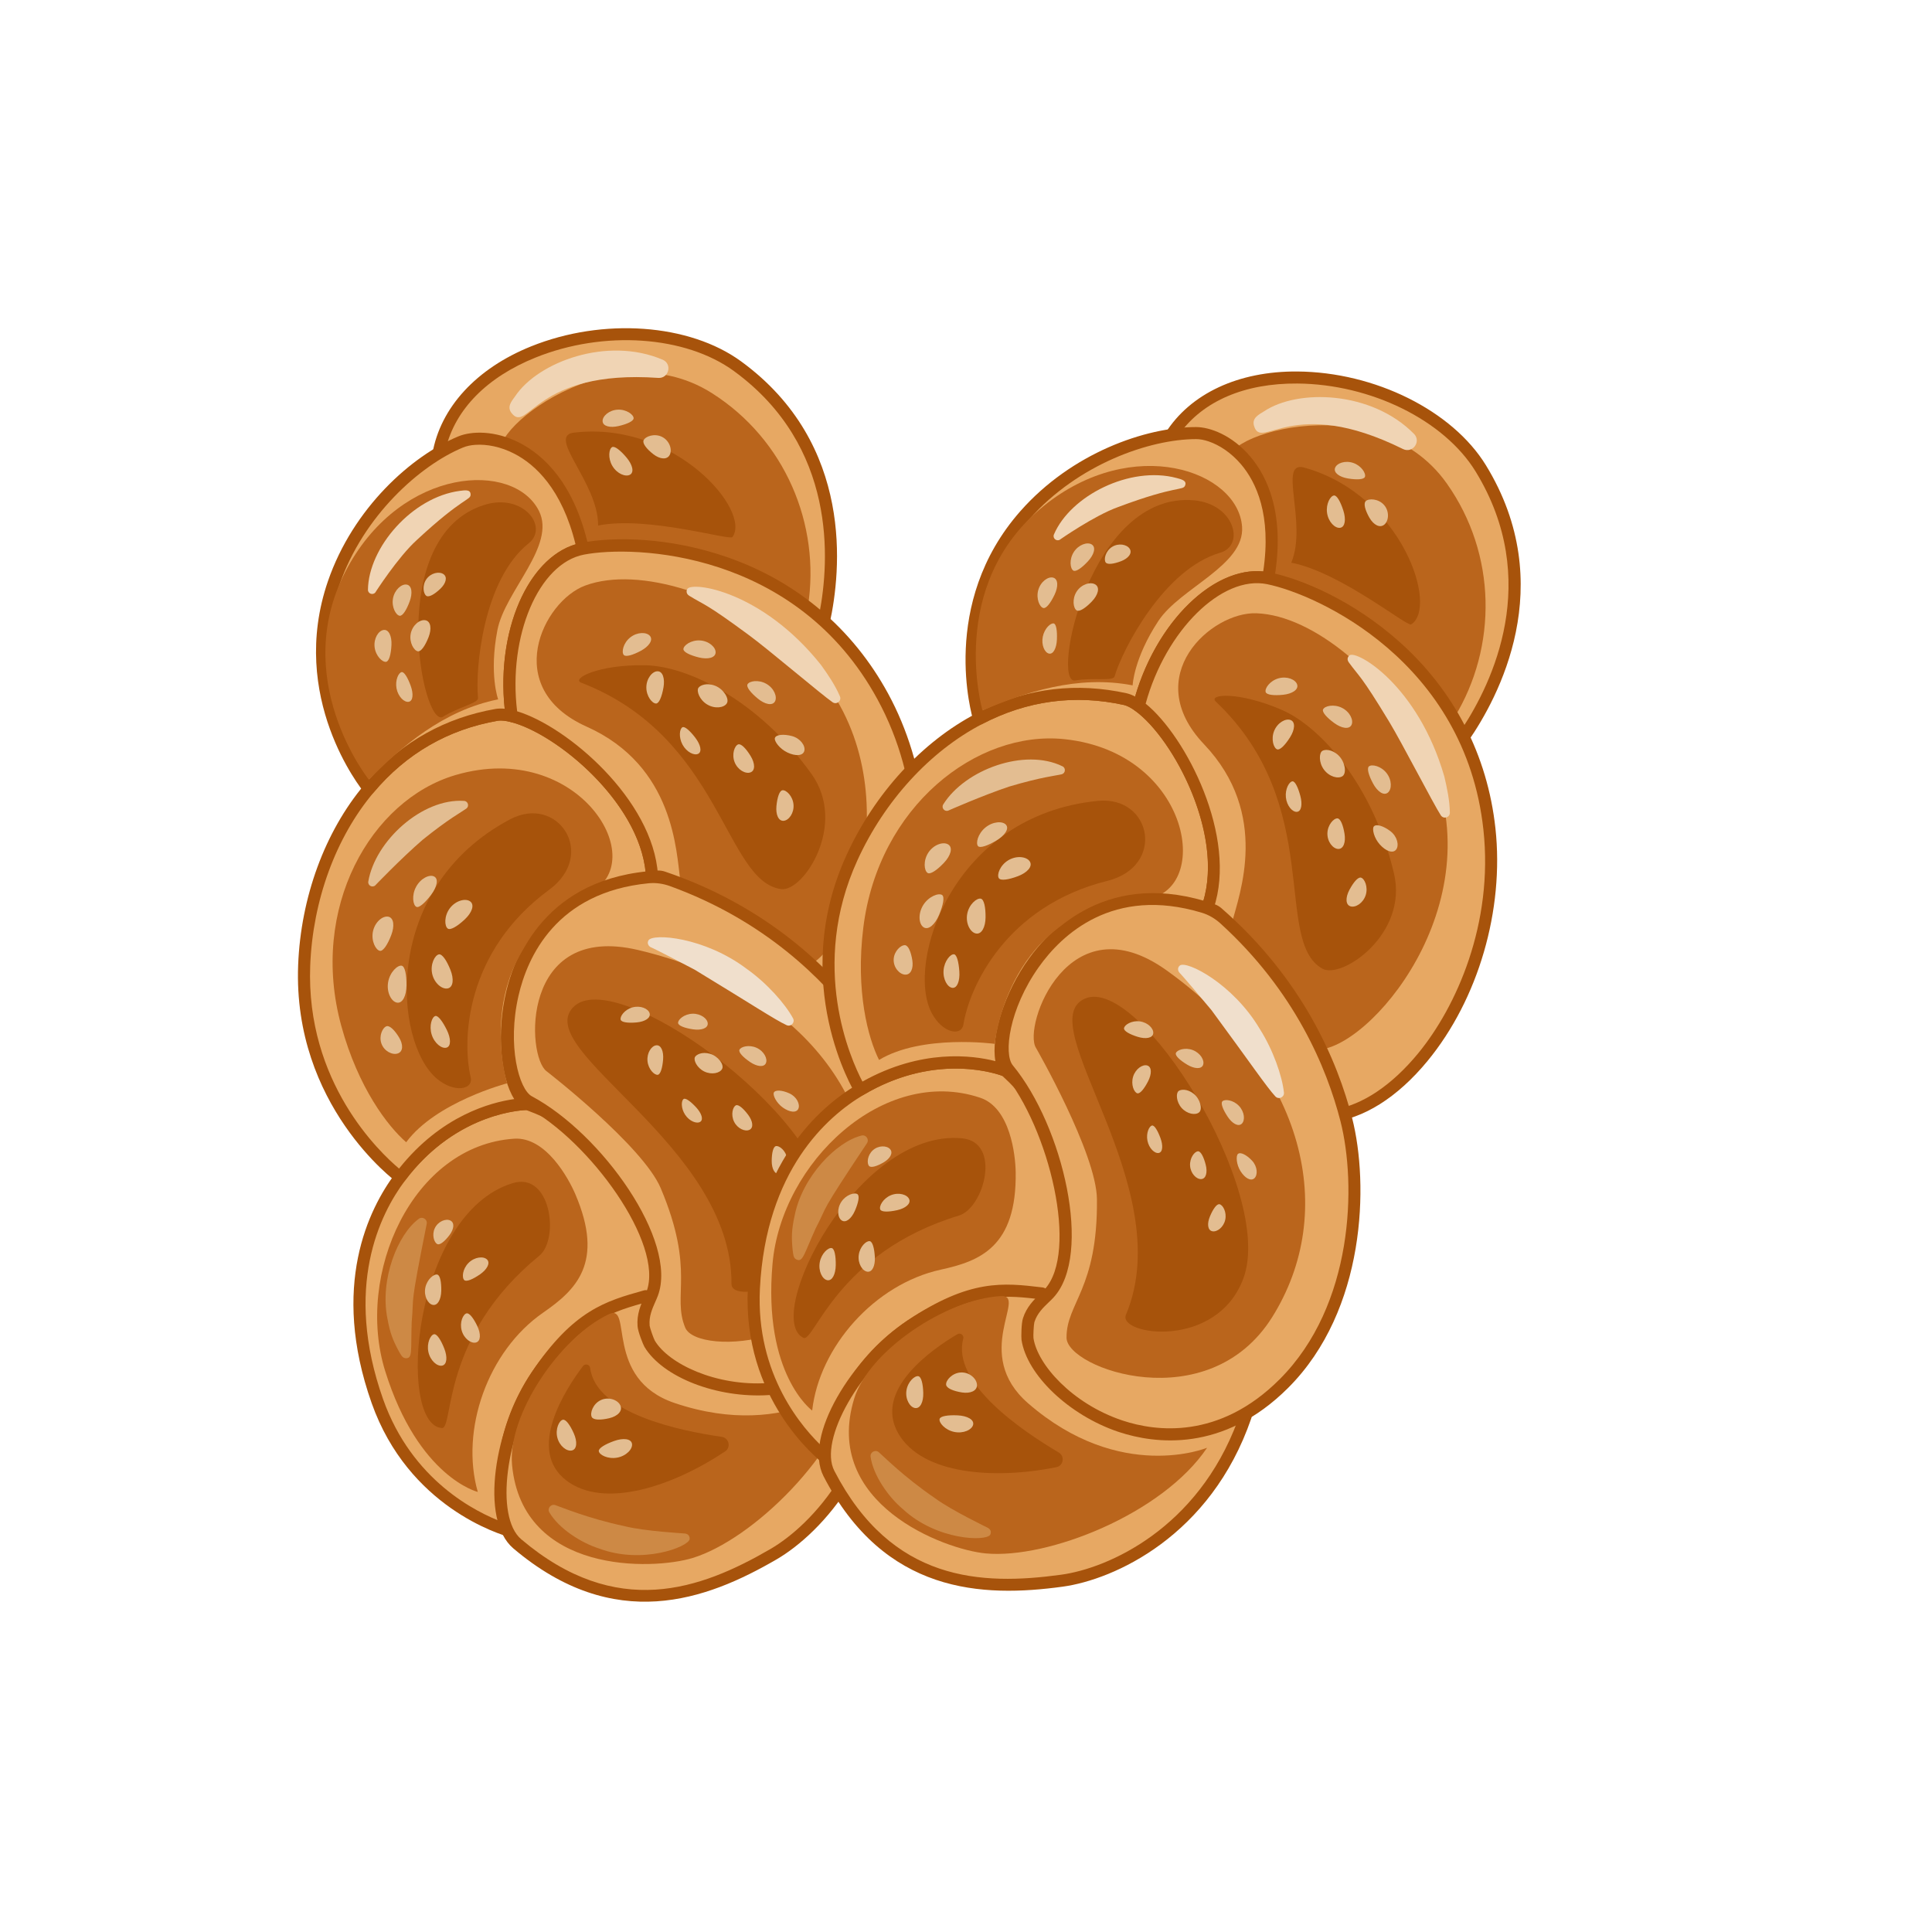 <svg width="113" height="112" viewBox="0 0 113 112" fill="none" xmlns="http://www.w3.org/2000/svg">
<g clip-path="url(#clip0_219_1959)">
<path d="M43.139 21.422C50.074 26.487 48.622 34.37 48.186 36.358C45.306 35.132 36.526 31.85 32.947 32.541C33.622 28.426 26.169 26.325 25.637 26.6C26.79 19.902 37.827 17.542 43.139 21.422Z" fill="#E7A863"/>
<path d="M48.209 36.709C48.154 36.713 48.099 36.704 48.047 36.682C45.036 35.401 36.464 32.221 33.015 32.887C32.901 32.908 32.784 32.874 32.701 32.794C32.619 32.714 32.58 32.598 32.599 32.485C32.765 31.473 32.387 30.502 31.476 29.6C29.615 27.757 26.264 26.87 25.764 26.929C25.653 26.972 25.526 26.956 25.429 26.884C25.321 26.806 25.266 26.672 25.289 26.541C25.755 23.839 27.858 21.549 31.062 20.259C35.267 18.564 40.321 18.926 43.349 21.138C49.988 25.987 49.185 33.449 48.532 36.433C48.51 36.535 48.443 36.623 48.349 36.671C48.304 36.694 48.258 36.706 48.209 36.709L48.209 36.709ZM33.554 32.112C37.323 31.872 44.761 34.558 47.927 35.867C48.521 32.789 48.948 26.101 42.931 21.706C40.089 19.631 35.317 19.304 31.326 20.912C28.479 22.058 26.629 23.942 26.071 26.247C27.2 26.369 29.472 27.185 31.058 28.33C32.603 29.445 33.385 30.75 33.342 32.129C33.411 32.122 33.482 32.117 33.554 32.112L33.554 32.112Z" fill="#A7530B"/>
<path d="M41.635 22.991C45.915 25.703 48.01 30.689 47.252 35.479C43.867 33.683 37.47 32.538 34.64 33.076C32.228 26.404 30.507 26.98 29.697 26.787C27.304 26.214 35.361 19.017 41.635 22.991Z" fill="#BA651C"/>
<path d="M38.498 22.103C31.256 21.596 30.892 25.39 29.921 24.159C29.627 23.788 29.934 23.451 30.138 23.166C31.472 21.172 35.513 19.653 38.759 21.039C39.334 21.285 39.124 22.146 38.498 22.103Z" fill="#F0D4B4"/>
<path d="M42.841 31.409C42.676 31.633 37.88 30.16 34.984 30.737C34.999 28.184 31.851 25.412 33.653 25.295C39.516 24.647 43.955 29.89 42.841 31.409Z" fill="#A7530B"/>
<path d="M30.841 64.572C36.424 66.593 39.486 71.763 38.536 75.66C36.391 76.261 33.777 76.907 31.388 80.465C29.192 83.738 29.111 87.295 29.942 89.575C29.572 89.475 24.195 87.941 22.072 81.949C19.877 75.742 21.529 71.344 23.402 68.846C26.635 64.531 30.841 64.572 30.841 64.572Z" fill="#E7A863"/>
<path d="M29.963 89.927C29.925 89.929 29.886 89.926 29.848 89.915C29.244 89.752 23.891 88.146 21.738 82.067C19.315 75.215 21.563 70.71 23.117 68.636C26.42 64.228 30.665 64.218 30.844 64.22C30.884 64.22 30.924 64.227 30.961 64.241C37.045 66.444 39.808 71.927 38.879 75.743C38.849 75.867 38.754 75.965 38.63 75.999L38.449 76.049C36.33 76.64 33.93 77.31 31.68 80.66C29.475 83.947 29.543 87.452 30.272 89.455C30.317 89.579 30.289 89.717 30.2 89.813C30.137 89.881 30.051 89.92 29.962 89.926L29.963 89.927ZM30.685 64.93C29.917 64.979 26.423 65.403 23.684 69.057C22.213 71.019 20.091 75.289 22.405 81.833C24.094 86.603 27.853 88.452 29.399 89.029C28.798 86.754 28.962 83.446 31.093 80.27C33.479 76.716 36.115 75.971 38.236 75.379C38.948 71.88 36.348 66.971 30.781 64.926C30.757 64.927 30.725 64.928 30.684 64.931L30.685 64.93Z" fill="#A7530B"/>
<path d="M29.928 41.881C32.651 42.544 38.029 46.89 38.141 51.418C28.295 51.842 28.815 63.439 30.841 64.572C30.841 64.572 26.635 64.532 23.401 68.846C23.401 68.846 17.481 64.574 17.791 56.465C17.93 52.839 19.162 48.998 21.576 46.13C23.39 43.972 25.872 42.365 29.061 41.808C29.301 41.772 29.595 41.8 29.928 41.881L29.928 41.881Z" fill="#E7A863"/>
<path d="M23.423 69.198C23.344 69.203 23.263 69.181 23.194 69.131C23.133 69.088 17.124 64.654 17.438 56.451C17.59 52.487 19 48.643 21.306 45.903C23.332 43.492 25.921 41.998 29.001 41.461C29.289 41.416 29.626 41.444 30.013 41.539C32.924 42.247 38.38 46.793 38.494 51.409C38.498 51.599 38.352 51.757 38.163 51.769C38.16 51.769 38.158 51.769 38.156 51.77C32.597 52.01 30.844 55.864 30.297 58.142C29.595 61.069 30.238 63.831 31.014 64.264C31.155 64.343 31.224 64.507 31.183 64.662C31.141 64.817 30.998 64.924 30.837 64.924C30.797 64.923 26.763 64.948 23.684 69.056C23.619 69.142 23.523 69.191 23.423 69.197L23.423 69.198ZM29.203 42.147C29.172 42.149 29.142 42.152 29.114 42.157C26.211 42.663 23.763 44.076 21.848 46.356C19.64 48.978 18.291 52.668 18.144 56.479C17.883 63.308 22.207 67.397 23.341 68.348C25.803 65.244 28.715 64.474 30.077 64.283C29.276 63.03 29.035 60.377 29.61 57.981C30.591 53.892 33.555 51.396 37.768 51.088C37.413 46.908 32.499 42.87 29.844 42.224C29.592 42.163 29.377 42.137 29.203 42.148L29.203 42.147Z" fill="#A7530B"/>
<path d="M34.087 32.093C31.142 32.66 29.28 37.289 29.928 41.881C29.595 41.8 29.302 41.772 29.061 41.808C25.872 42.365 23.39 43.972 21.577 46.13C21.398 45.911 17.228 40.746 19.519 34.099C20.893 30.112 24.159 26.998 26.953 25.846C28.436 25.235 32.706 25.844 34.087 32.093L34.087 32.093Z" fill="#E7A863"/>
<path d="M21.598 46.482C21.59 46.482 21.582 46.483 21.574 46.483C21.468 46.482 21.369 46.434 21.302 46.353C21.119 46.129 16.84 40.788 19.183 33.985C20.659 29.703 24.081 26.649 26.817 25.52C27.548 25.219 28.929 25.142 30.42 25.916C31.792 26.629 33.602 28.266 34.431 32.017C34.452 32.11 34.434 32.207 34.382 32.286C34.329 32.365 34.246 32.421 34.153 32.438C31.455 32.958 29.644 37.347 30.277 41.832C30.294 41.948 30.251 42.064 30.164 42.142C30.077 42.22 29.957 42.251 29.842 42.222C29.546 42.15 29.301 42.128 29.113 42.156C26.209 42.662 23.762 44.075 21.846 46.356C21.784 46.429 21.693 46.475 21.598 46.481L21.598 46.482ZM27.823 26.016C27.536 26.034 27.285 26.089 27.087 26.171C24.581 27.204 21.248 30.161 19.852 34.213C17.932 39.786 20.703 44.315 21.595 45.569C23.575 43.355 26.065 41.974 28.999 41.462C29.157 41.438 29.33 41.435 29.518 41.453C29.035 36.901 30.86 32.678 33.662 31.836C32.864 28.587 31.291 27.164 30.092 26.542C29.271 26.115 28.457 25.976 27.823 26.017L27.823 26.016Z" fill="#A7530B"/>
<path d="M37.77 75.81C37.596 76.301 39.844 78.09 39.844 78.09C39.844 78.09 46.421 79.076 51.515 77.92C51.917 84.611 48.148 89.215 45.242 90.903C40.509 93.654 35.595 94.823 30.255 90.296C28.535 88.838 29.191 83.74 31.387 80.466C33.776 76.907 35.623 76.41 37.769 75.81L37.77 75.81Z" fill="#E7A863"/>
<path d="M38.394 93.66C35.806 93.825 32.983 93.072 30.025 90.564C28.02 88.864 28.936 83.483 31.093 80.27C33.538 76.628 35.434 76.097 37.629 75.483L37.673 75.471C37.799 75.435 37.936 75.473 38.026 75.569C38.104 75.651 38.136 75.765 38.116 75.874C38.198 76.147 39.034 76.986 39.989 77.755C40.805 77.868 46.792 78.631 51.436 77.576C51.538 77.553 51.643 77.576 51.726 77.638C51.809 77.7 51.861 77.795 51.867 77.898C52.306 85.191 48.02 89.695 45.419 91.207C43.386 92.388 41.01 93.493 38.394 93.66L38.394 93.66ZM37.519 76.245C35.584 76.793 33.868 77.404 31.681 80.661C29.564 83.815 28.938 88.717 30.484 90.028C36.061 94.756 40.983 92.97 45.063 90.599C47.476 89.197 51.419 85.061 51.181 78.351C46.154 79.37 40.054 78.477 39.791 78.438C39.729 78.428 39.671 78.403 39.622 78.365C38.27 77.288 37.725 76.64 37.519 76.245L37.519 76.245Z" fill="#A7530B"/>
<path d="M51.631 40.73C55.683 48.167 53.663 57.59 49.385 59.815C46.839 56.264 43.062 53.133 38.141 51.419C38.03 46.89 32.652 42.544 29.929 41.882C29.28 37.289 31.143 32.661 34.087 32.094C37.666 31.404 46.95 32.139 51.631 40.73L51.631 40.73Z" fill="#E7A863"/>
<path d="M49.407 60.166C49.289 60.174 49.17 60.121 49.097 60.02C47.173 57.337 43.69 53.725 38.024 51.75C37.885 51.702 37.79 51.573 37.787 51.427C37.681 47.128 32.571 42.886 29.844 42.223C29.704 42.189 29.598 42.073 29.578 41.93C28.884 37.008 30.918 32.344 34.02 31.747C35.922 31.38 39.165 31.411 42.562 32.598C46.635 34.021 49.878 36.774 51.941 40.561C54.24 44.782 54.818 50.182 53.447 54.651C52.636 57.295 51.252 59.24 49.548 60.126C49.503 60.15 49.455 60.163 49.407 60.166L49.407 60.166ZM38.483 51.166C44.014 53.154 47.494 56.654 49.486 59.354C50.9 58.493 52.06 56.766 52.771 54.446C53.803 51.08 53.964 45.752 51.319 40.897C46.583 32.204 37.102 31.87 34.153 32.439C31.501 32.949 29.706 37.199 30.247 41.603C33.154 42.472 38.197 46.757 38.482 51.166L38.483 51.166Z" fill="#A7530B"/>
<path d="M46.245 37.819C53.554 43.843 50.327 54.737 47.429 56.402C47.429 56.402 43.979 52.976 39.792 51.508C39.551 49.857 39.463 44.806 34.309 42.499C29.291 40.254 31.746 35.169 34.224 34.25C37.416 33.067 42.671 34.874 46.245 37.819Z" fill="#BA651C"/>
<path d="M31.523 29.884C32.539 31.915 29.534 34.569 29.093 36.851C28.594 39.438 29.136 40.904 29.136 40.904C25.916 41.552 23.461 43.683 21.574 45.603C21.574 45.603 16.809 39.637 20.326 33.195C23.556 27.277 30.059 26.955 31.523 29.884Z" fill="#BA651C"/>
<path d="M50.131 80.482C49.2 85.06 43.99 90.061 40.508 91.125C38.166 91.841 30.557 92.076 29.95 85.687C29.675 82.787 32.707 78.237 35.612 76.864C37.036 76.192 35.277 80.652 39.465 82.063C46.245 84.347 50.131 80.482 50.131 80.482Z" fill="#BA651C"/>
<path d="M32.477 88.031C32.82 88.142 34.352 88.801 36.55 89.269C37.725 89.561 40.015 89.686 40.065 89.693C40.335 89.729 40.345 89.952 40.337 90.018C40.278 90.468 37.575 91.525 35.034 90.569C33.999 90.243 32.685 89.406 32.131 88.456C31.996 88.225 32.219 87.948 32.478 88.031L32.477 88.031Z" fill="#CD8945"/>
<path d="M48.701 41.076C48.081 40.653 44.991 38.024 43.829 37.166C41.215 35.235 41.208 35.4 40.313 34.846C40.081 34.702 40.172 34.493 40.202 34.446C40.481 34 44.566 34.549 48.02 38.892C48.422 39.449 48.852 40.081 49.127 40.729C49.238 40.99 48.939 41.235 48.701 41.076L48.701 41.076Z" fill="#F0D4B4"/>
<path d="M33.648 69.841C35.372 73.862 33.679 75.451 31.773 76.77C28.504 79.031 26.914 83.657 27.945 87.261C27.945 87.261 24.471 86.418 22.529 80.192C20.762 74.528 24.127 66.996 30.071 66.601C31.929 66.477 33.258 68.931 33.648 69.841Z" fill="#BA651C"/>
<path d="M26.645 45.331C33.876 43.21 38.217 50.463 34.411 52.276C27.305 55.66 29.659 63.362 29.659 63.362C29.659 63.362 25.501 64.449 23.757 66.808C22.682 65.872 20.954 63.632 19.959 59.993C18.076 53.11 21.698 46.783 26.645 45.331Z" fill="#BA651C"/>
<path d="M35.803 26.15C35.951 26.072 36.291 26.34 36.646 26.763C36.989 27.172 37.108 27.613 36.852 27.763C36.595 27.914 36.087 27.71 35.816 27.251C35.543 26.792 35.614 26.249 35.803 26.15Z" fill="#E3BD91"/>
<path d="M37.644 25.751C37.564 25.931 37.814 26.256 38.213 26.566C38.6 26.866 39.024 26.91 39.177 26.595C39.331 26.279 39.147 25.756 38.71 25.546C38.273 25.335 37.745 25.522 37.645 25.751L37.644 25.751Z" fill="#E3BD91"/>
<path d="M37.06 24.46C37.062 24.627 36.688 24.803 36.178 24.92C35.684 25.034 35.261 24.933 35.245 24.637C35.23 24.341 35.621 23.988 36.127 23.961C36.632 23.934 37.059 24.248 37.06 24.46L37.06 24.46Z" fill="#E3BD91"/>
<path d="M45.701 52.003C46.992 52.166 49.581 48.229 47.463 45.267C44.392 40.974 40.245 38.954 37.739 38.91C34.996 38.861 33.391 39.697 33.999 39.932C42.202 43.094 42.395 51.587 45.701 52.003Z" fill="#A7530B"/>
<path d="M25.85 83.522C26.549 83.563 25.752 78.172 31.541 73.448C32.73 72.478 32.233 68.51 29.979 69.202C24.102 71.007 23.197 83.367 25.85 83.522L25.85 83.522Z" fill="#A7530B"/>
<path d="M27.53 63.01C27.022 60.854 27.194 55.663 32.115 52.045C34.96 49.954 32.618 46.443 29.828 47.924C22.276 51.933 23.023 60.987 25.562 63.099C26.585 63.949 27.699 63.724 27.53 63.009L27.53 63.01Z" fill="#A7530B"/>
<path d="M25.915 41.919C26.806 41.36 27.991 41.124 27.96 40.826C27.787 39.156 28.249 33.906 30.92 31.78C32.121 30.823 30.605 28.832 28.352 29.524C22.474 31.329 24.686 42.692 25.916 41.92L25.915 41.919Z" fill="#A7530B"/>
<path d="M25.389 78.037C25.552 78.01 25.786 78.367 25.985 78.872C26.178 79.362 26.149 79.811 25.862 79.873C25.575 79.934 25.165 79.585 25.055 79.07C24.946 78.556 25.182 78.07 25.389 78.037Z" fill="#E3BD91"/>
<path d="M25.579 74.549C25.74 74.589 25.819 74.986 25.809 75.5C25.799 75.998 25.601 76.376 25.313 76.32C25.025 76.264 24.781 75.806 24.876 75.319C24.972 74.831 25.376 74.5 25.58 74.549L25.579 74.549Z" fill="#E3BD91"/>
<path d="M27.291 76.817C27.452 76.781 27.7 77.102 27.92 77.567C28.132 78.018 28.123 78.444 27.84 78.521C27.557 78.598 27.134 78.296 27.003 77.816C26.871 77.337 27.086 76.862 27.291 76.816L27.291 76.817Z" fill="#E3BD91"/>
<path d="M27.156 74.873C27.277 74.984 27.653 74.828 28.077 74.534C28.487 74.249 28.693 73.874 28.486 73.667C28.279 73.46 27.761 73.512 27.407 73.862C27.053 74.213 27.001 74.731 27.156 74.872L27.156 74.873Z" fill="#E3BD91"/>
<path d="M25.582 72.767C25.735 72.832 26.017 72.601 26.29 72.239C26.556 71.888 26.602 71.512 26.338 71.385C26.073 71.258 25.624 71.435 25.434 71.829C25.244 72.222 25.39 72.684 25.583 72.766L25.582 72.767Z" fill="#E3BD91"/>
<path d="M23.498 56.483C23.684 56.525 23.78 57.004 23.776 57.627C23.772 58.231 23.551 58.698 23.219 58.642C22.887 58.585 22.599 58.039 22.701 57.444C22.804 56.849 23.264 56.431 23.498 56.483Z" fill="#E3BD91"/>
<path d="M22.61 60.023C22.792 59.967 23.079 60.248 23.338 60.673C23.588 61.085 23.588 61.502 23.27 61.614C22.952 61.725 22.467 61.485 22.308 61.035C22.149 60.584 22.38 60.094 22.61 60.023Z" fill="#E3BD91"/>
<path d="M25.675 55.82C25.863 55.789 26.125 56.175 26.344 56.723C26.557 57.253 26.517 57.742 26.187 57.811C25.857 57.88 25.393 57.504 25.275 56.946C25.158 56.388 25.437 55.858 25.675 55.82L25.675 55.82Z" fill="#E3BD91"/>
<path d="M25.463 59.424C25.619 59.384 25.884 59.733 26.133 60.238C26.373 60.726 26.393 61.19 26.12 61.274C25.848 61.359 25.411 61.032 25.248 60.512C25.086 59.992 25.264 59.475 25.463 59.425L25.463 59.424Z" fill="#E3BD91"/>
<path d="M26.193 54.313C26.35 54.419 26.751 54.179 27.183 53.775C27.6 53.384 27.772 52.924 27.502 52.723C27.232 52.522 26.652 52.667 26.309 53.124C25.966 53.581 25.994 54.178 26.193 54.313Z" fill="#E3BD91"/>
<path d="M22.224 55.613C22.412 55.641 22.669 55.252 22.881 54.7C23.087 54.167 23.04 53.679 22.71 53.615C22.379 53.551 21.921 53.932 21.811 54.492C21.7 55.052 21.987 55.578 22.225 55.613L22.224 55.613Z" fill="#E3BD91"/>
<path d="M24.355 53.041C24.512 53.115 24.857 52.809 25.213 52.339C25.557 51.883 25.666 51.409 25.394 51.266C25.123 51.123 24.601 51.371 24.333 51.875C24.065 52.379 24.156 52.949 24.355 53.041Z" fill="#E3BD91"/>
<path d="M23.496 39.31C23.641 39.29 23.847 39.63 24.021 40.111C24.19 40.576 24.163 40.997 23.908 41.046C23.652 41.096 23.29 40.758 23.194 40.272C23.099 39.785 23.312 39.336 23.496 39.31Z" fill="#E3BD91"/>
<path d="M24.445 38.095C24.628 38.121 24.87 37.768 25.066 37.267C25.256 36.782 25.202 36.337 24.879 36.277C24.557 36.216 24.118 36.562 24.021 37.072C23.925 37.581 24.213 38.062 24.445 38.095Z" fill="#E3BD91"/>
<path d="M24.942 34.854C25.087 34.947 25.414 34.761 25.752 34.44C26.08 34.129 26.188 33.755 25.937 33.58C25.686 33.406 25.197 33.508 24.94 33.875C24.682 34.242 24.758 34.736 24.942 34.854Z" fill="#E3BD91"/>
<path d="M22.586 38.707C22.756 38.679 22.868 38.27 22.896 37.735C22.923 37.217 22.745 36.808 22.441 36.845C22.137 36.882 21.848 37.34 21.911 37.855C21.974 38.37 22.369 38.744 22.585 38.708L22.586 38.707Z" fill="#E3BD91"/>
<path d="M23.377 36.015C23.548 36.038 23.776 35.681 23.961 35.177C24.141 34.689 24.092 34.247 23.791 34.193C23.49 34.139 23.078 34.492 22.985 35.002C22.893 35.512 23.16 35.986 23.377 36.015L23.377 36.015Z" fill="#E3BD91"/>
<path d="M38.628 51.261C43.768 52.965 47.706 56.089 50.357 59.635C52.654 62.715 55.268 69.511 52.861 75.292C49.351 83.723 39.83 81.656 37.996 78.594C37.913 78.455 37.634 77.69 37.643 77.542C37.577 76.76 37.966 76.149 38.149 75.657C39.266 72.659 34.804 66.495 30.944 64.433C28.828 63.305 28.329 51.706 38.627 51.261L38.628 51.261Z" fill="#E7A863"/>
<path d="M44.955 81.597C41.938 81.789 38.761 80.558 37.692 78.775C37.619 78.651 37.307 77.877 37.29 77.566C37.234 76.872 37.481 76.314 37.679 75.864C37.73 75.749 37.779 75.639 37.817 75.535C38.851 72.76 34.503 66.733 30.777 64.743C29.511 64.068 28.979 60.958 29.637 58.087C30.107 56.042 31.9 51.279 38.448 50.918C38.599 50.909 38.754 50.931 38.896 50.979C44.901 53.012 48.594 56.688 50.641 59.425C53.016 62.611 55.655 69.501 53.188 75.426C51.106 80.427 47.188 81.434 45.039 81.59C45.011 81.592 44.983 81.594 44.954 81.596L44.955 81.597ZM37.996 77.542C38.016 77.686 38.233 78.296 38.3 78.414C39.109 79.766 41.856 81.088 44.905 80.894C44.933 80.892 44.96 80.891 44.988 80.889C46.975 80.745 50.599 79.808 52.535 75.157C54.889 69.502 52.353 62.901 50.073 59.845C48.147 57.268 44.716 53.834 39.189 51.828C38.791 51.684 38.365 51.62 37.944 51.661C32.529 52.185 30.848 55.972 30.326 58.243C29.655 61.168 30.355 63.718 31.111 64.122C35.196 66.304 39.67 72.585 38.48 75.779C38.437 75.896 38.383 76.018 38.326 76.147C38.15 76.544 37.952 76.994 37.995 77.512C37.995 77.522 37.996 77.532 37.996 77.542L37.996 77.542Z" fill="#A7530B"/>
<path d="M37.321 55.564C47.139 57.885 51.966 64.836 50.745 71.968C49.558 78.904 40.782 79.329 40.081 77.659C39.293 75.779 40.69 74.336 38.645 69.495C37.599 67.017 31.972 62.658 31.972 62.658C30.773 61.788 30.436 53.937 37.322 55.565L37.321 55.564Z" fill="#BA651C"/>
<path d="M46.007 59.96C45.315 59.64 43.949 58.729 40.627 56.714C38.217 55.447 38.072 55.407 38.058 55.4C37.919 55.325 37.838 55.164 37.925 55.005C38.163 54.571 41.203 54.799 43.673 56.667C44.836 57.487 45.92 58.7 46.384 59.561C46.515 59.804 46.261 60.075 46.006 59.96L46.007 59.96Z" fill="#F0DFCC"/>
<path d="M42.784 75.092C42.774 76.391 48.501 74.984 48.325 70.495C48.116 65.155 35.97 56.386 33.528 58.908C31.063 61.454 42.841 66.962 42.784 75.092Z" fill="#A7530B"/>
<path d="M24.388 31.577C23.279 32.573 21.922 34.695 21.962 34.639C21.824 34.831 21.518 34.733 21.521 34.494C21.551 32.031 24.1 29.073 26.903 28.709C27.186 28.675 27.516 28.613 27.525 28.916C27.536 29.269 27.094 29.061 24.388 31.576L24.388 31.577Z" fill="#F0D4B4"/>
<path d="M27.276 47.293C27.021 47.481 26.252 47.88 24.713 49.124C23.47 50.197 21.927 51.804 21.95 51.784C21.775 51.94 21.502 51.789 21.541 51.559C21.945 49.183 24.687 46.68 27.143 46.843C27.376 46.858 27.462 47.154 27.276 47.293L27.276 47.293Z" fill="#E3BD91"/>
<path d="M34.517 80.009C34.491 79.802 34.223 79.734 34.098 79.9C33.084 81.243 30.77 84.796 33.127 86.592C35.328 88.269 39.323 86.951 42.411 84.891C42.767 84.653 42.64 84.101 42.216 84.04C39.787 83.689 34.86 82.681 34.517 80.009Z" fill="#A7530B"/>
<path d="M35.023 84.878C35 84.707 35.381 84.474 35.918 84.282C36.439 84.096 36.909 84.139 36.964 84.439C37.019 84.74 36.641 85.157 36.097 85.255C35.553 85.355 35.052 85.094 35.023 84.877L35.023 84.878Z" fill="#E3BD91"/>
<path d="M34.612 82.881C34.707 83.061 35.13 83.069 35.638 82.948C36.13 82.831 36.438 82.518 36.281 82.193C36.125 81.867 35.583 81.678 35.132 81.894C34.68 82.109 34.492 82.653 34.612 82.881Z" fill="#E3BD91"/>
<path d="M32.924 83.038C33.094 83.005 33.345 83.348 33.562 83.839C33.772 84.315 33.752 84.761 33.453 84.835C33.155 84.908 32.721 84.581 32.596 84.076C32.471 83.572 32.708 83.081 32.923 83.038L32.924 83.038Z" fill="#E3BD91"/>
<path d="M24.958 71.581C23.932 76.712 24.231 75.628 24.08 77.333C24.018 78.984 24.157 79.478 23.716 79.439C23.524 79.423 23.444 79.235 23.309 79C22.975 78.373 22.808 77.953 22.658 77.111C22.205 74.83 23.268 72.181 24.493 71.288C24.719 71.124 25.008 71.325 24.958 71.581Z" fill="#CD8945"/>
<path d="M36.304 59.646C36.352 59.797 36.742 59.846 37.238 59.8C37.718 59.756 38.07 59.541 37.996 59.269C37.923 58.996 37.463 58.794 36.999 58.919C36.534 59.044 36.242 59.454 36.304 59.645L36.304 59.646Z" fill="#E3BD91"/>
<path d="M43.044 64.648C43.191 64.584 43.476 64.826 43.758 65.204C44.031 65.569 44.091 65.956 43.837 66.081C43.583 66.205 43.136 66.014 42.935 65.607C42.734 65.2 42.859 64.729 43.044 64.649L43.044 64.648Z" fill="#E3BD91"/>
<path d="M45.38 67.035C45.224 67.07 45.139 67.434 45.136 67.904C45.134 68.36 45.315 68.707 45.594 68.657C45.872 68.607 46.119 68.189 46.038 67.743C45.958 67.296 45.577 66.991 45.38 67.035L45.38 67.035Z" fill="#E3BD91"/>
<path d="M40.648 61.825C40.725 61.685 41.052 61.497 41.53 61.635C41.993 61.768 42.363 62.261 42.238 62.514C42.114 62.767 41.624 62.88 41.192 62.67C40.76 62.459 40.551 62.002 40.648 61.825Z" fill="#E3BD91"/>
<path d="M39.989 64.276C40.105 64.207 40.402 64.426 40.722 64.774C41.032 65.112 41.158 65.481 40.958 65.613C40.757 65.745 40.328 65.585 40.074 65.203C39.819 64.821 39.84 64.363 39.989 64.276Z" fill="#E3BD91"/>
<path d="M39.661 59.832C39.672 59.991 40.039 60.13 40.531 60.204C41.008 60.275 41.402 60.148 41.395 59.867C41.389 59.585 40.991 59.279 40.51 59.291C40.029 59.302 39.647 59.631 39.661 59.832Z" fill="#E3BD91"/>
<path d="M43.249 61.404C43.19 61.551 43.459 61.836 43.87 62.115C44.269 62.385 44.678 62.442 44.795 62.185C44.912 61.929 44.688 61.481 44.249 61.283C43.811 61.086 43.324 61.217 43.249 61.404L43.249 61.404Z" fill="#E3BD91"/>
<path d="M45.258 63.91C45.197 64.058 45.4 64.505 45.793 64.783C46.174 65.052 46.572 65.109 46.692 64.854C46.812 64.599 46.605 64.154 46.183 63.956C45.761 63.759 45.336 63.725 45.258 63.91Z" fill="#E3BD91"/>
<path d="M38.471 62.864C38.629 62.842 38.744 62.467 38.784 61.973C38.823 61.495 38.67 61.112 38.388 61.138C38.106 61.164 37.827 61.58 37.871 62.057C37.915 62.534 38.271 62.891 38.471 62.863L38.471 62.864Z" fill="#E3BD91"/>
<path d="M36.482 38.306C36.596 38.438 37.008 38.319 37.488 38.061C37.951 37.811 38.212 37.443 38.02 37.201C37.828 36.96 37.279 36.953 36.867 37.278C36.454 37.603 36.338 38.14 36.483 38.306L36.482 38.306Z" fill="#E3BD91"/>
<path d="M43.178 43.538C43.344 43.482 43.63 43.774 43.899 44.212C44.16 44.636 44.187 45.064 43.899 45.174C43.61 45.285 43.142 45.033 42.964 44.57C42.785 44.107 42.969 43.607 43.178 43.538Z" fill="#E3BD91"/>
<path d="M45.764 46.221C45.592 46.243 45.463 46.63 45.413 47.142C45.365 47.638 45.529 48.034 45.837 48.007C46.145 47.98 46.454 47.549 46.411 47.055C46.368 46.561 45.983 46.191 45.764 46.221Z" fill="#E3BD91"/>
<path d="M40.85 40.23C40.948 40.086 41.322 39.913 41.829 40.109C42.319 40.3 42.673 40.873 42.512 41.136C42.351 41.4 41.807 41.474 41.358 41.202C40.909 40.931 40.727 40.413 40.85 40.23Z" fill="#E3BD91"/>
<path d="M39.919 42.535C40.053 42.472 40.355 42.739 40.668 43.149C40.971 43.547 41.073 43.961 40.842 44.086C40.61 44.21 40.158 43.993 39.92 43.553C39.681 43.112 39.749 42.615 39.919 42.535Z" fill="#E3BD91"/>
<path d="M39.972 37.965C39.968 38.138 40.354 38.325 40.882 38.454C41.394 38.579 41.834 38.48 41.855 38.172C41.876 37.865 41.474 37.493 40.949 37.459C40.424 37.424 39.977 37.745 39.972 37.965L39.972 37.965Z" fill="#E3BD91"/>
<path d="M43.72 40.027C43.641 40.182 43.906 40.517 44.326 40.862C44.732 41.196 45.172 41.298 45.325 41.029C45.477 40.761 45.277 40.252 44.82 39.994C44.363 39.735 43.82 39.831 43.72 40.027Z" fill="#E3BD91"/>
<path d="M45.319 43.179C45.282 43.348 45.585 43.791 46.062 44.016C46.523 44.233 46.962 44.219 47.043 43.922C47.123 43.624 46.815 43.185 46.323 43.052C45.831 42.92 45.367 42.963 45.319 43.178L45.319 43.179Z" fill="#E3BD91"/>
<path d="M38.377 41.148C38.551 41.139 38.713 40.743 38.806 40.21C38.896 39.693 38.767 39.261 38.458 39.262C38.148 39.262 37.803 39.688 37.804 40.211C37.805 40.735 38.156 41.158 38.377 41.147L38.377 41.148Z" fill="#E3BD91"/>
</g>
<g clip-path="url(#clip1_219_1959)">
<path d="M86.611 27.399C91.096 34.723 86.753 41.46 85.594 43.132C83.397 40.903 76.526 34.526 72.954 33.803C75.144 30.255 69.051 25.476 68.455 25.527C72.07 19.772 83.175 21.79 86.611 27.399Z" fill="#E7A863"/>
<path d="M85.481 43.466C85.428 43.448 85.381 43.419 85.342 43.379C83.044 41.048 76.328 34.845 72.885 34.148C72.771 34.125 72.676 34.048 72.63 33.943C72.584 33.838 72.592 33.716 72.653 33.619C73.192 32.746 73.212 31.704 72.712 30.523C71.692 28.111 68.931 26.015 68.446 25.88C68.327 25.877 68.217 25.814 68.154 25.711C68.083 25.597 68.084 25.453 68.155 25.34C69.614 23.019 72.43 21.702 75.884 21.728C80.418 21.761 84.953 24.018 86.912 27.217C91.206 34.227 87.624 40.822 85.885 43.333C85.825 43.419 85.73 43.475 85.625 43.483C85.575 43.487 85.527 43.482 85.481 43.466L85.481 43.466ZM73.678 33.637C77.255 34.85 83.111 40.164 85.541 42.58C87.261 39.96 90.201 33.937 86.309 27.582C84.471 24.582 80.183 22.464 75.88 22.432C72.811 22.409 70.383 23.447 68.99 25.366C69.987 25.909 71.778 27.528 72.809 29.19C73.813 30.809 74.04 32.314 73.476 33.572C73.542 33.592 73.609 33.614 73.678 33.637L73.678 33.637Z" fill="#A7530B"/>
<path d="M84.622 28.279C87.547 32.415 87.588 37.823 85.064 41.964C82.618 39.015 77.137 35.522 74.316 34.942C74.624 27.854 72.813 27.733 72.138 27.245C70.143 25.805 80.332 22.216 84.622 28.279Z" fill="#BA651C"/>
<path d="M82.058 26.263C75.553 23.038 73.773 26.408 73.344 24.9C73.214 24.445 73.626 24.25 73.922 24.064C75.915 22.728 80.23 22.861 82.704 25.378C83.142 25.824 82.621 26.541 82.058 26.263Z" fill="#F0D4B4"/>
<path d="M82.534 36.521C82.296 36.666 78.421 33.479 75.524 32.91C76.509 30.555 74.653 26.793 76.364 27.371C82.032 29.003 84.141 35.541 82.534 36.521Z" fill="#A7530B"/>
<path d="M58.816 62.622C63.209 66.616 64.073 72.562 61.712 75.805C59.499 75.544 56.837 75.146 53.273 77.528C49.997 79.719 48.569 82.978 48.469 85.402C48.165 85.169 43.776 81.704 44.094 75.355C44.426 68.78 47.627 65.341 50.309 63.744C54.942 60.984 58.816 62.622 58.816 62.622Z" fill="#E7A863"/>
<path d="M48.355 85.736C48.319 85.723 48.284 85.705 48.253 85.681C47.757 85.3 43.418 81.778 43.74 75.337C44.107 68.079 47.9 64.768 50.127 63.441C54.859 60.622 58.788 62.228 58.953 62.298C58.99 62.314 59.024 62.335 59.053 62.362C63.841 66.714 64.309 72.836 61.998 76.012C61.923 76.115 61.798 76.169 61.671 76.154L61.484 76.132C59.3 75.872 56.825 75.578 53.47 77.819C50.179 80.02 48.909 83.287 48.821 85.416C48.815 85.548 48.736 85.665 48.617 85.72C48.534 85.759 48.44 85.763 48.355 85.734L48.355 85.736ZM58.536 62.894C57.807 62.647 54.415 61.709 50.491 64.047C48.384 65.301 44.797 68.442 44.446 75.374C44.193 80.429 46.965 83.569 48.176 84.69C48.485 82.358 49.896 79.362 53.075 77.236C56.635 74.857 59.355 75.17 61.542 75.431C63.532 72.466 62.996 66.937 58.626 62.927C58.603 62.919 58.573 62.907 58.535 62.895L58.536 62.894Z" fill="#A7530B"/>
<path d="M66.607 41.292C68.872 42.94 72.192 49.006 70.572 53.236C61.306 49.881 57.373 60.804 58.816 62.622C58.816 62.622 54.941 60.985 50.309 63.744C50.309 63.744 46.46 57.54 49.833 50.16C51.342 46.858 53.942 43.776 57.266 42.042C59.765 40.737 62.672 40.195 65.832 40.894C66.068 40.952 66.33 41.089 66.606 41.291L66.607 41.292Z" fill="#E7A863"/>
<path d="M50.196 64.077C50.12 64.052 50.053 64.001 50.009 63.928C49.969 63.865 46.099 57.478 49.512 50.012C51.16 46.404 53.927 43.386 57.102 41.73C59.893 40.271 62.856 39.874 65.909 40.55C66.192 40.618 66.494 40.772 66.815 41.007C69.238 42.77 72.553 49.051 70.902 53.362C70.834 53.539 70.638 53.63 70.459 53.569C70.456 53.568 70.454 53.568 70.452 53.567C65.221 51.674 62.132 54.571 60.76 56.469C58.997 58.909 58.54 61.707 59.093 62.404C59.193 62.53 59.195 62.708 59.097 62.836C58.999 62.963 58.827 63.007 58.678 62.946C58.642 62.93 54.901 61.418 50.49 64.046C50.398 64.101 50.29 64.109 50.195 64.076L50.196 64.077ZM65.835 41.261C65.805 41.251 65.776 41.243 65.749 41.236C62.871 40.6 60.07 40.975 57.431 42.355C54.391 43.939 51.739 46.838 50.154 50.306C47.313 56.522 49.756 61.949 50.443 63.26C53.901 61.327 56.887 61.723 58.219 62.064C57.955 60.601 58.742 58.056 60.185 56.058C62.649 52.651 66.34 51.47 70.353 52.789C71.615 48.789 68.608 43.184 66.398 41.577C66.189 41.424 65.999 41.319 65.834 41.263L65.835 41.261Z" fill="#A7530B"/>
<path d="M74.178 33.822C71.239 33.226 67.756 36.798 66.607 41.291C66.33 41.089 66.07 40.952 65.834 40.894C62.673 40.195 59.766 40.737 57.268 42.042C57.185 41.772 55.295 35.409 59.943 30.133C62.731 26.969 66.937 25.332 69.959 25.331C71.562 25.329 75.279 27.518 74.179 33.823L74.178 33.822Z" fill="#E7A863"/>
<path d="M57.154 42.376C57.146 42.373 57.138 42.371 57.131 42.368C57.033 42.327 56.959 42.245 56.928 42.144C56.844 41.867 54.92 35.3 59.676 29.901C62.67 26.503 66.996 24.98 69.956 24.978C70.747 24.978 72.053 25.432 73.138 26.715C74.135 27.896 75.186 30.099 74.526 33.883C74.509 33.977 74.456 34.06 74.377 34.113C74.298 34.167 74.201 34.186 74.108 34.167C71.415 33.621 68.07 36.991 66.949 41.379C66.92 41.492 66.836 41.584 66.726 41.623C66.616 41.662 66.493 41.644 66.398 41.575C66.152 41.395 65.933 41.281 65.748 41.236C62.871 40.599 60.07 40.974 57.431 42.354C57.345 42.398 57.244 42.406 57.153 42.375L57.154 42.376ZM70.698 25.819C70.426 25.727 70.173 25.682 69.959 25.683C67.248 25.684 63.041 27.15 60.208 30.366C56.311 34.789 57.15 40.032 57.497 41.531C60.172 40.237 62.999 39.907 65.908 40.551C66.063 40.589 66.224 40.651 66.391 40.74C67.677 36.346 70.972 33.136 73.884 33.423C74.381 30.115 73.468 28.201 72.597 27.169C71.999 26.462 71.3 26.024 70.698 25.82L70.698 25.819Z" fill="#A7530B"/>
<path d="M60.947 75.651C60.599 76.04 61.997 78.549 61.997 78.549C61.997 78.549 67.704 81.965 72.855 82.834C70.681 89.174 65.443 91.997 62.113 92.453C56.689 93.196 51.7 92.407 48.484 86.188C47.449 84.185 49.996 79.72 53.273 77.529C56.836 75.147 58.733 75.39 60.946 75.651L60.947 75.651Z" fill="#E7A863"/>
<path d="M54.732 92.397C52.275 91.564 49.951 89.793 48.17 86.348C46.963 84.014 49.858 79.386 53.075 77.235C56.722 74.797 58.678 75.028 60.941 75.296L60.986 75.301C61.117 75.316 61.229 75.404 61.276 75.527C61.316 75.632 61.303 75.75 61.243 75.843C61.215 76.127 61.668 77.221 62.259 78.295C62.971 78.71 68.217 81.694 72.912 82.486C73.016 82.504 73.105 82.564 73.158 82.653C73.211 82.742 73.223 82.85 73.189 82.947C70.819 89.859 65.142 92.393 62.161 92.801C59.832 93.12 57.214 93.237 54.731 92.397L54.732 92.397ZM60.55 75.959C58.552 75.73 56.732 75.641 53.47 77.821C50.313 79.932 47.868 84.227 48.799 86.027C52.157 92.522 57.389 92.744 62.064 92.103C64.829 91.725 70.049 89.401 72.383 83.105C67.345 82.135 62.045 78.987 61.816 78.851C61.763 78.819 61.719 78.773 61.688 78.719C60.847 77.209 60.59 76.402 60.549 75.959L60.55 75.959Z" fill="#A7530B"/>
<path d="M87.114 48.485C88.031 56.906 82.577 64.85 77.775 65.281C76.771 61.027 74.47 56.695 70.572 53.237C72.192 49.007 68.873 42.941 66.607 41.292C67.755 36.798 71.239 33.227 74.177 33.823C77.749 34.547 86.055 38.76 87.114 48.486L87.114 48.485Z" fill="#E7A863"/>
<path d="M77.662 65.614C77.549 65.575 77.46 65.482 77.431 65.36C76.673 62.147 74.826 57.481 70.338 53.499C70.228 53.401 70.189 53.246 70.242 53.11C71.78 49.094 68.668 43.226 66.399 41.576C66.282 41.491 66.229 41.343 66.265 41.203C67.496 36.387 71.151 32.849 74.247 33.477C76.145 33.861 79.133 35.124 81.823 37.515C85.048 40.38 86.999 44.16 87.466 48.447C87.986 53.226 86.465 58.439 83.497 62.051C81.74 64.188 79.72 65.459 77.807 65.63C77.757 65.635 77.707 65.628 77.662 65.613L77.662 65.614ZM70.984 53.133C75.343 57.076 77.229 61.638 78.043 64.892C79.679 64.635 81.409 63.478 82.949 61.604C85.185 58.883 87.361 54.018 86.762 48.522C85.691 38.681 77.05 34.763 74.107 34.167C71.46 33.63 68.183 36.877 67.008 41.156C69.365 43.065 72.398 48.947 70.984 53.133L70.984 53.133Z" fill="#A7530B"/>
<path d="M83.242 43.745C87.708 52.097 80.578 60.943 77.264 61.38C77.264 61.38 75.378 56.898 72.065 53.947C72.471 52.329 74.311 47.625 70.422 43.53C66.637 39.545 70.843 35.776 73.483 35.869C76.886 35.99 81.058 39.661 83.242 43.745Z" fill="#BA651C"/>
<path d="M72.647 30.804C72.814 33.069 69.025 34.38 67.749 36.322C66.303 38.525 66.246 40.086 66.246 40.086C63.022 39.461 59.941 40.497 57.465 41.554C57.465 41.554 55.328 34.224 61.032 29.604C66.272 25.362 72.407 27.538 72.647 30.804Z" fill="#BA651C"/>
<path d="M70.601 84.677C67.997 88.555 61.276 91.198 57.652 90.857C55.214 90.628 48.087 87.949 49.958 81.81C50.806 79.023 55.342 75.969 58.551 75.806C60.123 75.725 56.8 79.181 60.135 82.079C65.536 86.772 70.601 84.677 70.601 84.677Z" fill="#BA651C"/>
<path d="M51.401 84.939C51.676 85.172 52.842 86.365 54.696 87.634C55.672 88.35 57.742 89.338 57.785 89.364C58.022 89.499 57.946 89.71 57.914 89.767C57.687 90.161 54.785 90.11 52.8 88.259C51.967 87.564 51.071 86.29 50.919 85.2C50.883 84.935 51.195 84.764 51.402 84.939L51.401 84.939Z" fill="#CD8945"/>
<path d="M84.273 47.691C83.861 47.064 82.004 43.457 81.256 42.221C79.574 39.441 79.504 39.591 78.887 38.738C78.728 38.517 78.892 38.358 78.937 38.326C79.365 38.02 82.933 40.082 84.475 45.412C84.634 46.081 84.792 46.829 84.8 47.533C84.803 47.816 84.433 47.929 84.274 47.691L84.273 47.691Z" fill="#F0D4B4"/>
<path d="M59.406 68.564C59.47 72.937 57.3 73.763 55.036 74.257C51.151 75.104 47.921 78.777 47.503 82.502C47.503 82.502 44.611 80.401 45.185 73.905C45.706 67.994 51.684 62.309 57.332 64.206C59.096 64.798 59.392 67.573 59.406 68.564Z" fill="#BA651C"/>
<path d="M62.258 43.233C69.753 44.023 71.007 52.382 66.797 52.61C58.937 53.036 58.183 61.054 58.183 61.054C58.183 61.054 53.925 60.476 51.414 61.994C50.776 60.72 50.031 57.991 50.495 54.247C51.373 47.165 57.131 42.693 62.258 43.233Z" fill="#BA651C"/>
<path d="M78.025 28.98C78.192 28.964 78.404 29.341 78.572 29.867C78.734 30.376 78.675 30.829 78.381 30.87C78.087 30.913 77.695 30.531 77.618 30.002C77.541 29.474 77.813 28.999 78.025 28.98Z" fill="#E3BD91"/>
<path d="M79.88 29.311C79.737 29.447 79.845 29.843 80.096 30.282C80.34 30.706 80.715 30.908 80.977 30.675C81.239 30.442 81.268 29.887 80.944 29.527C80.62 29.166 80.061 29.138 79.88 29.312L79.88 29.311Z" fill="#E3BD91"/>
<path d="M79.831 27.895C79.769 28.05 79.357 28.07 78.84 27.985C78.341 27.902 77.987 27.648 78.086 27.368C78.184 27.089 78.68 26.912 79.158 27.079C79.635 27.246 79.91 27.699 79.831 27.895L79.831 27.895Z" fill="#E3BD91"/>
<path d="M77.341 56.655C78.473 57.296 82.366 54.641 81.534 51.096C80.329 45.957 77.262 42.511 74.962 41.517C72.443 40.428 70.641 40.59 71.114 41.038C77.496 47.084 74.442 55.012 77.341 56.655Z" fill="#A7530B"/>
<path d="M46.989 78.248C47.62 78.551 48.935 73.263 56.085 71.097C57.555 70.653 58.605 66.794 56.257 66.576C50.135 66.009 44.594 77.094 46.99 78.247L46.989 78.248Z" fill="#A7530B"/>
<path d="M56.349 59.918C56.7 57.731 58.834 52.996 64.761 51.523C68.189 50.672 67.359 46.534 64.215 46.842C55.706 47.675 52.951 56.332 54.495 59.252C55.117 60.427 56.233 60.642 56.349 59.917L56.349 59.918Z" fill="#A7530B"/>
<path d="M62.88 39.799C63.917 39.621 65.103 39.854 65.188 39.567C65.663 37.956 68.088 33.277 71.367 32.328C72.842 31.9 72.198 29.482 69.851 29.265C63.729 28.697 61.449 40.045 62.88 39.799Z" fill="#A7530B"/>
<path d="M48.649 72.999C48.81 73.037 48.89 73.456 48.882 73.999C48.874 74.525 48.677 74.93 48.388 74.877C48.099 74.824 47.853 74.345 47.947 73.828C48.041 73.311 48.445 72.952 48.649 72.999Z" fill="#E3BD91"/>
<path d="M50.153 69.847C50.286 69.944 50.208 70.342 50.003 70.813C49.804 71.27 49.477 71.545 49.232 71.383C48.988 71.222 48.936 70.706 49.21 70.291C49.483 69.876 49.983 69.724 50.153 69.847L50.153 69.847Z" fill="#E3BD91"/>
<path d="M50.873 72.595C51.036 72.623 51.142 73.015 51.169 73.528C51.194 74.026 51.023 74.417 50.732 74.38C50.441 74.343 50.165 73.903 50.226 73.41C50.287 72.917 50.666 72.559 50.874 72.595L50.873 72.595Z" fill="#E3BD91"/>
<path d="M51.487 70.746C51.557 70.895 51.964 70.894 52.468 70.783C52.956 70.675 53.289 70.407 53.176 70.137C53.064 69.867 52.565 69.718 52.105 69.907C51.644 70.097 51.398 70.556 51.488 70.745L51.487 70.746Z" fill="#E3BD91"/>
<path d="M50.834 68.2C50.949 68.318 51.298 68.212 51.689 67.981C52.068 67.757 52.254 67.427 52.058 67.209C51.862 66.992 51.378 66.984 51.053 67.276C50.728 67.568 50.687 68.05 50.834 68.2L50.834 68.2Z" fill="#E3BD91"/>
<path d="M55.103 52.348C55.259 52.457 55.166 52.937 54.925 53.512C54.692 54.069 54.309 54.416 54.023 54.238C53.738 54.059 53.679 53.445 54 52.933C54.322 52.422 54.906 52.211 55.103 52.348Z" fill="#E3BD91"/>
<path d="M52.935 55.283C53.124 55.3 53.282 55.67 53.36 56.161C53.435 56.637 53.276 57.023 52.939 57.005C52.603 56.987 52.246 56.58 52.27 56.104C52.294 55.627 52.695 55.261 52.935 55.283Z" fill="#E3BD91"/>
<path d="M57.369 52.563C57.554 52.606 57.65 53.062 57.644 53.652C57.639 54.224 57.416 54.66 57.084 54.599C56.753 54.537 56.467 54.013 56.571 53.452C56.675 52.891 57.135 52.508 57.369 52.562L57.369 52.563Z" fill="#E3BD91"/>
<path d="M55.801 55.815C55.961 55.838 56.074 56.261 56.111 56.823C56.147 57.366 55.99 57.803 55.705 57.777C55.421 57.751 55.141 57.282 55.189 56.739C55.237 56.197 55.598 55.787 55.801 55.816L55.801 55.815Z" fill="#E3BD91"/>
<path d="M58.421 51.366C58.526 51.524 58.988 51.455 59.541 51.246C60.076 51.043 60.41 50.683 60.237 50.394C60.063 50.105 59.472 50.02 58.981 50.311C58.489 50.603 58.288 51.166 58.421 51.366Z" fill="#E3BD91"/>
<path d="M54.256 51.059C54.42 51.156 54.805 50.893 55.211 50.464C55.604 50.049 55.747 49.58 55.466 49.395C55.184 49.21 54.615 49.389 54.3 49.864C53.985 50.34 54.05 50.935 54.257 51.058L54.256 51.059Z" fill="#E3BD91"/>
<path d="M57.206 49.491C57.323 49.618 57.759 49.467 58.267 49.168C58.758 48.877 59.039 48.48 58.843 48.244C58.646 48.009 58.069 48.04 57.63 48.404C57.19 48.768 57.057 49.33 57.206 49.491Z" fill="#E3BD91"/>
<path d="M61.636 36.466C61.778 36.502 61.839 36.895 61.817 37.406C61.796 37.9 61.611 38.28 61.356 38.228C61.101 38.177 60.895 37.726 60.991 37.24C61.088 36.754 61.456 36.419 61.636 36.466Z" fill="#E3BD91"/>
<path d="M62.976 35.703C63.136 35.797 63.494 35.563 63.866 35.174C64.226 34.797 64.345 34.366 64.07 34.188C63.794 34.009 63.257 34.162 62.974 34.596C62.691 35.031 62.774 35.585 62.976 35.703Z" fill="#E3BD91"/>
<path d="M64.669 32.895C64.768 33.036 65.141 32.989 65.576 32.821C65.997 32.658 66.24 32.353 66.074 32.096C65.909 31.839 65.417 31.748 65.04 31.989C64.662 32.23 64.544 32.716 64.669 32.895Z" fill="#E3BD91"/>
<path d="M61.025 35.563C61.194 35.601 61.452 35.266 61.681 34.781C61.904 34.312 61.895 33.866 61.6 33.785C61.304 33.704 60.863 34.018 60.725 34.517C60.588 35.017 60.811 35.514 61.024 35.562L61.025 35.563Z" fill="#E3BD91"/>
<path d="M62.78 33.374C62.93 33.46 63.276 33.216 63.64 32.821C63.992 32.438 64.115 32.011 63.857 31.846C63.599 31.681 63.084 31.852 62.804 32.288C62.525 32.725 62.591 33.264 62.781 33.374L62.78 33.374Z" fill="#E3BD91"/>
<path d="M71.083 53.277C75.188 56.809 77.641 61.196 78.743 65.484C79.695 69.206 79.526 76.486 75.1 80.916C68.646 87.377 60.627 81.842 60.097 78.313C60.073 78.152 60.106 77.339 60.171 77.205C60.408 76.457 60.999 76.04 61.356 75.655C63.53 73.307 61.749 65.909 58.964 62.533C57.438 60.685 61.389 49.769 71.082 53.276L71.083 53.277Z" fill="#E7A863"/>
<path d="M65.389 83.738C62.526 82.767 60.056 80.42 59.747 78.364C59.726 78.222 59.733 77.387 59.835 77.094C60.047 76.43 60.488 76.008 60.842 75.667C60.933 75.58 61.02 75.497 61.095 75.416C63.108 73.242 61.38 66.015 58.692 62.757C57.778 61.651 58.469 58.571 60.171 56.167C61.383 54.455 64.855 50.733 71.047 52.89C71.19 52.94 71.325 53.019 71.438 53.118C76.218 57.283 78.234 62.088 79.085 65.397C80.07 69.248 79.888 76.623 75.351 81.165C71.523 84.996 67.517 84.437 65.469 83.764C65.443 83.755 65.416 83.746 65.389 83.736L65.389 83.738ZM60.498 77.34C60.46 77.481 60.429 78.127 60.446 78.262C60.68 79.82 62.717 82.088 65.611 83.069C65.637 83.078 65.663 83.087 65.689 83.095C67.582 83.718 71.289 84.231 74.85 80.667C79.179 76.333 79.345 69.264 78.4 65.57C77.6 62.454 75.733 57.973 71.386 54.015C71.073 53.73 70.703 53.509 70.298 53.386C65.091 51.81 62.095 54.672 60.749 56.574C59.015 59.023 58.691 61.648 59.237 62.309C62.184 65.882 63.932 73.392 61.615 75.894C61.531 75.985 61.435 76.078 61.333 76.175C61.02 76.475 60.665 76.816 60.507 77.311C60.504 77.321 60.501 77.33 60.497 77.34L60.498 77.34Z" fill="#A7530B"/>
<path d="M68.237 56.758C76.432 62.64 78.251 70.906 74.408 77.037C70.67 82.999 62.393 80.052 62.38 78.241C62.367 76.203 64.208 75.4 64.159 70.145C64.135 67.456 60.59 61.283 60.59 61.283C59.813 60.022 62.488 52.633 68.237 56.759L68.237 56.758Z" fill="#BA651C"/>
<path d="M74.595 64.129C74.077 63.57 73.16 62.207 70.856 59.08C69.109 56.991 68.99 56.898 68.98 56.886C68.88 56.764 68.866 56.585 69.008 56.471C69.393 56.16 72.117 57.528 73.691 60.196C74.454 61.396 74.995 62.931 75.096 63.903C75.124 64.178 74.786 64.332 74.595 64.129L74.595 64.129Z" fill="#F0DFCC"/>
<path d="M65.856 76.896C65.353 78.093 71.184 78.972 72.73 74.754C74.569 69.736 66.673 57.005 63.456 58.407C60.207 59.824 69.003 69.4 65.856 76.896Z" fill="#A7530B"/>
<path d="M65.404 29.654C63.999 30.153 61.937 31.599 61.995 31.563C61.795 31.688 61.549 31.481 61.643 31.26C62.608 28.995 66.091 27.229 68.821 27.959C69.096 28.036 69.425 28.103 69.318 28.388C69.194 28.718 68.864 28.358 65.405 29.653L65.404 29.654Z" fill="#F0D4B4"/>
<path d="M62.094 45.287C61.788 45.364 60.925 45.44 59.028 46.005C57.471 46.524 55.431 47.423 55.46 47.413C55.24 47.49 55.044 47.247 55.169 47.049C56.446 45.006 59.934 43.735 62.143 44.82C62.352 44.923 62.32 45.229 62.095 45.287L62.094 45.287Z" fill="#E3BD91"/>
<path d="M56.34 78.297C56.394 78.096 56.173 77.931 55.994 78.037C54.545 78.893 51.053 81.297 52.549 83.856C53.946 86.244 58.143 86.545 61.782 85.815C62.202 85.731 62.294 85.173 61.925 84.954C59.813 83.705 55.64 80.899 56.34 78.297Z" fill="#A7530B"/>
<path d="M54.956 82.992C55 82.825 55.441 82.755 56.011 82.782C56.563 82.808 56.982 83.026 56.918 83.325C56.855 83.624 56.346 83.865 55.806 83.75C55.266 83.635 54.901 83.203 54.956 82.991L54.956 82.992Z" fill="#E3BD91"/>
<path d="M55.337 80.989C55.356 81.192 55.745 81.36 56.26 81.442C56.759 81.52 57.163 81.349 57.142 80.988C57.121 80.627 56.693 80.246 56.193 80.274C55.693 80.301 55.312 80.733 55.337 80.989Z" fill="#E3BD91"/>
<path d="M53.715 80.492C53.885 80.526 53.987 80.938 54 81.475C54.014 81.996 53.825 82.4 53.521 82.354C53.218 82.308 52.94 81.841 53.017 81.327C53.093 80.813 53.5 80.449 53.715 80.492L53.715 80.492Z" fill="#E3BD91"/>
<path d="M50.708 66.865C47.807 71.22 48.495 70.331 47.707 71.85C47.021 73.354 46.962 73.863 46.569 73.66C46.397 73.571 46.395 73.367 46.359 73.099C46.289 72.391 46.294 71.94 46.476 71.104C46.925 68.823 48.916 66.778 50.389 66.417C50.66 66.351 50.851 66.648 50.708 66.865Z" fill="#CD8945"/>
<path d="M65.742 60.146C65.73 60.304 66.071 60.497 66.547 60.644C67.008 60.786 67.416 60.721 67.451 60.441C67.487 60.161 67.138 59.8 66.662 59.738C66.184 59.677 65.758 59.945 65.742 60.145L65.742 60.146Z" fill="#E3BD91"/>
<path d="M70.072 67.337C70.232 67.333 70.403 67.666 70.52 68.122C70.634 68.564 70.542 68.945 70.26 68.963C69.978 68.982 69.636 68.635 69.606 68.182C69.575 67.729 69.87 67.342 70.072 67.338L70.072 67.337Z" fill="#E3BD91"/>
<path d="M71.323 70.434C71.166 70.407 70.949 70.711 70.768 71.144C70.592 71.564 70.628 71.955 70.904 72.014C71.181 72.074 71.568 71.782 71.663 71.338C71.759 70.894 71.523 70.467 71.323 70.433L71.323 70.434Z" fill="#E3BD91"/>
<path d="M68.931 63.815C69.055 63.715 69.428 63.665 69.818 63.974C70.196 64.274 70.35 64.87 70.138 65.057C69.927 65.244 69.431 65.161 69.112 64.803C68.792 64.443 68.773 63.941 68.931 63.815Z" fill="#E3BD91"/>
<path d="M67.387 65.83C67.522 65.811 67.713 66.126 67.876 66.57C68.034 66.999 68.01 67.389 67.775 67.435C67.539 67.481 67.203 67.169 67.113 66.719C67.023 66.27 67.217 65.854 67.387 65.83Z" fill="#E3BD91"/>
<path d="M68.775 61.596C68.725 61.747 69.011 62.015 69.439 62.271C69.852 62.518 70.265 62.551 70.366 62.288C70.467 62.025 70.216 61.591 69.766 61.418C69.317 61.246 68.839 61.405 68.775 61.596Z" fill="#E3BD91"/>
<path d="M71.496 64.415C71.385 64.529 71.526 64.894 71.8 65.309C72.065 65.71 72.422 65.919 72.629 65.726C72.834 65.533 72.797 65.034 72.467 64.684C72.137 64.334 71.637 64.27 71.496 64.415L71.496 64.415Z" fill="#E3BD91"/>
<path d="M72.4 67.497C72.287 67.61 72.304 68.1 72.562 68.508C72.812 68.902 73.158 69.106 73.366 68.916C73.575 68.726 73.552 68.235 73.237 67.892C72.922 67.549 72.542 67.355 72.4 67.497Z" fill="#E3BD91"/>
<path d="M66.522 63.946C66.677 63.986 66.925 63.684 67.15 63.242C67.369 62.815 67.373 62.403 67.102 62.319C66.832 62.236 66.415 62.514 66.274 62.972C66.134 63.43 66.326 63.895 66.522 63.946L66.522 63.946Z" fill="#E3BD91"/>
<path d="M74.028 40.48C74.084 40.645 74.51 40.692 75.051 40.636C75.575 40.581 75.956 40.34 75.871 40.044C75.785 39.747 75.28 39.532 74.775 39.676C74.269 39.819 73.958 40.271 74.029 40.48L74.028 40.48Z" fill="#E3BD91"/>
<path d="M78.229 47.866C78.403 47.877 78.557 48.256 78.639 48.764C78.719 49.255 78.581 49.661 78.273 49.654C77.963 49.646 77.627 49.235 77.638 48.739C77.649 48.243 78.009 47.85 78.229 47.866Z" fill="#E3BD91"/>
<path d="M79.6 51.331C79.431 51.287 79.165 51.595 78.924 52.05C78.691 52.49 78.692 52.918 78.987 53.01C79.282 53.103 79.732 52.822 79.88 52.349C80.028 51.876 79.813 51.388 79.6 51.331Z" fill="#E3BD91"/>
<path d="M77.336 43.921C77.481 43.825 77.892 43.807 78.286 44.182C78.667 44.545 78.777 45.209 78.528 45.392C78.279 45.574 77.747 45.436 77.435 45.014C77.123 44.592 77.152 44.043 77.336 43.921Z" fill="#E3BD91"/>
<path d="M75.597 45.699C75.745 45.691 75.922 46.053 76.055 46.551C76.185 47.035 76.121 47.456 75.86 47.483C75.598 47.51 75.263 47.137 75.21 46.64C75.157 46.142 75.409 45.708 75.597 45.699Z" fill="#E3BD91"/>
<path d="M77.384 41.492C77.315 41.651 77.6 41.971 78.04 42.291C78.466 42.601 78.911 42.678 79.047 42.401C79.184 42.125 78.953 41.628 78.481 41.396C78.009 41.165 77.473 41.291 77.385 41.493L77.384 41.492Z" fill="#E3BD91"/>
<path d="M80.066 44.826C79.934 44.939 80.052 45.35 80.309 45.828C80.558 46.292 80.926 46.554 81.169 46.364C81.412 46.173 81.421 45.627 81.097 45.214C80.772 44.801 80.234 44.682 80.066 44.826Z" fill="#E3BD91"/>
<path d="M80.346 48.349C80.247 48.491 80.359 49.017 80.714 49.405C81.058 49.782 81.47 49.936 81.657 49.692C81.845 49.447 81.727 48.923 81.322 48.614C80.918 48.304 80.472 48.168 80.346 48.348L80.346 48.349Z" fill="#E3BD91"/>
<path d="M74.699 43.828C74.863 43.887 75.163 43.583 75.453 43.124C75.733 42.681 75.778 42.233 75.492 42.116C75.205 41.998 74.724 42.26 74.525 42.745C74.327 43.23 74.491 43.755 74.699 43.829L74.699 43.828Z" fill="#E3BD91"/>
</g>
<defs>
<clipPath id="clip0_219_1959">
<rect width="37.228" height="74.457" fill="white" transform="translate(15.066 20.539) rotate(-3.645)"/>
</clipPath>
<clipPath id="clip1_219_1959">
<rect width="37.228" height="74.457" fill="white" transform="translate(60.985 15.899) rotate(18.723)"/>
</clipPath>
</defs>
</svg>
